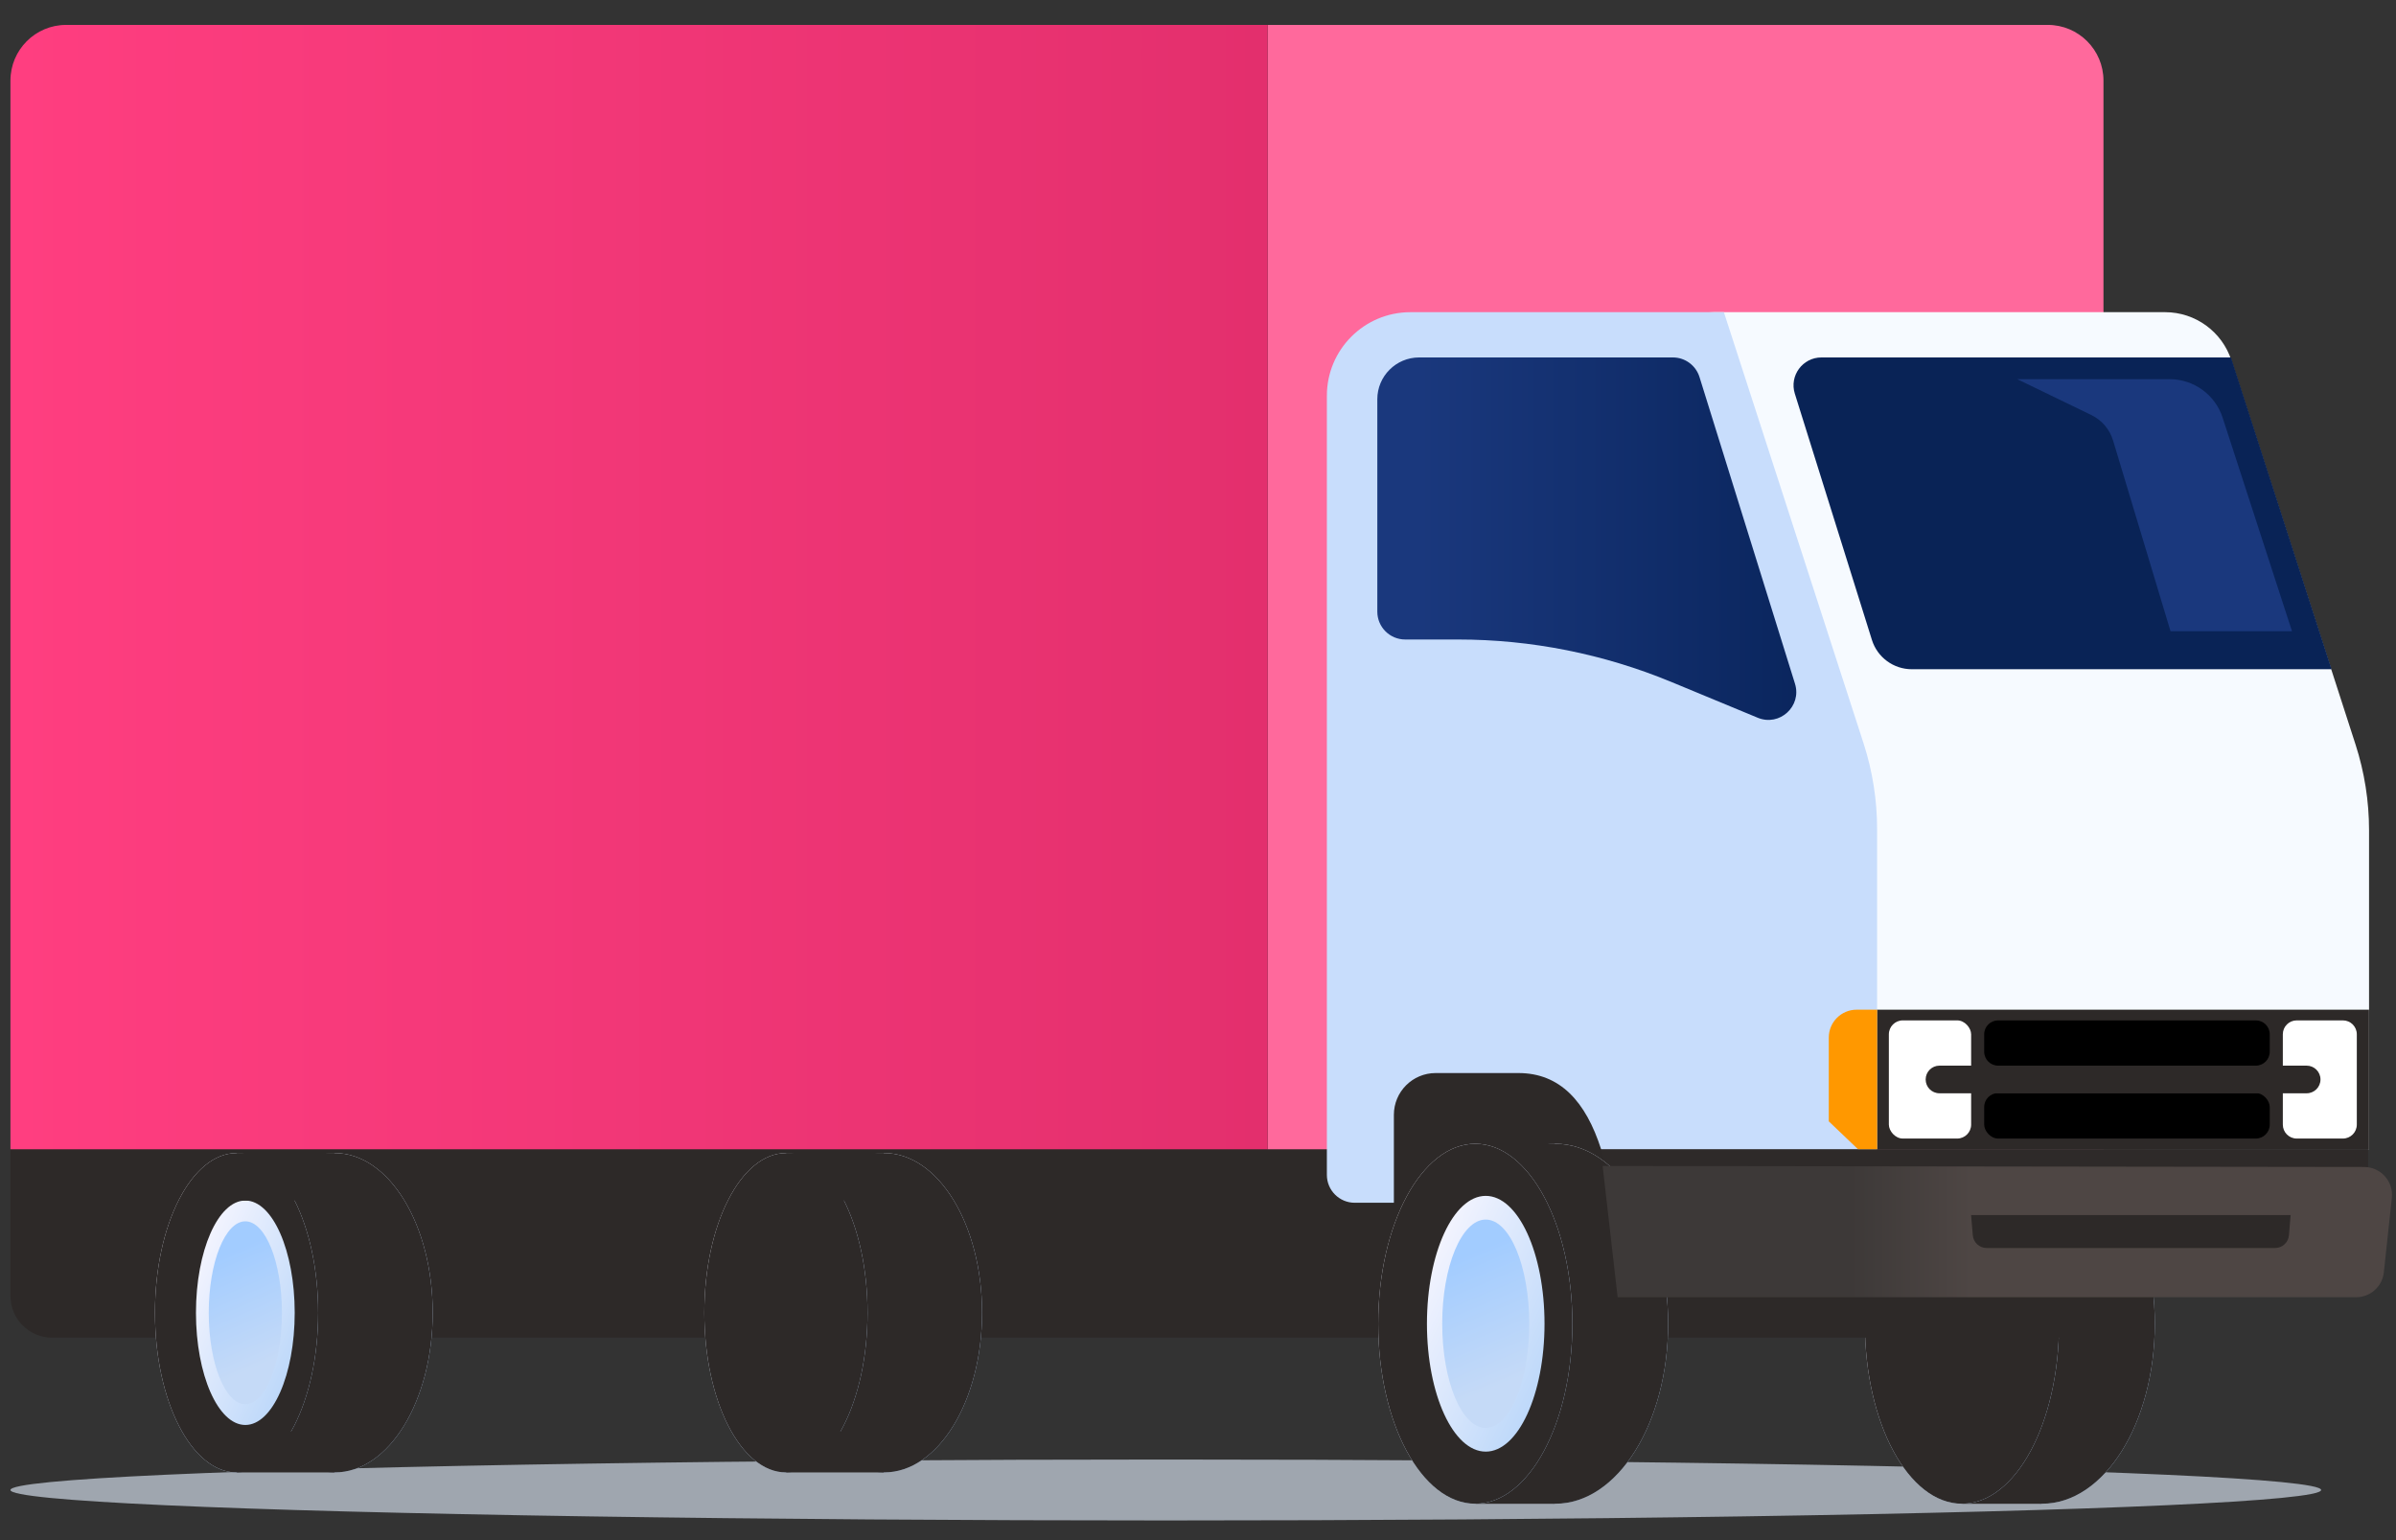 <svg width="56" height="36" viewBox="0 0 56 36" fill="none"
  xmlns="http://www.w3.org/2000/svg">
  <rect x="0" y="0" width="56" height="36" fill="#333333" stroke="none"/>
  <ellipse cx="27.247" cy="34.828" rx="27.003" ry="0.712" fill="#9FA6AF"/>
  <ellipse cx="47.728" cy="30.942" rx="2.635" ry="4.207" fill="url(#paint0_linear_3191_4713)"/>
  <ellipse cx="47.728" cy="30.942" rx="2.635" ry="4.207" fill="#2D2928"/>
  <rect x="45.866" y="34.712" width="1.847" height="0.438" fill="#2D2928"/>
  <rect x="45.866" y="26.734" width="1.847" height="0.438" fill="#2D2928"/>
  <ellipse cx="45.856" cy="30.942" rx="2.269" ry="4.207" fill="url(#paint1_linear_3191_4713)"/>
  <ellipse cx="45.856" cy="30.942" rx="2.269" ry="4.207" fill="#2D2928"/>
  <path d="M0.244 30.291C0.244 30.83 0.681 31.268 1.221 31.268H49.163C49.702 31.268 50.139 30.83 50.139 30.291V25.081H0.244V30.291Z" fill="#2D2928"/>
  <path d="M29.628 0.582H47.861C48.58 0.582 49.163 1.165 49.163 1.884V26.863H29.628V0.582Z" fill="#FF699C"/>
  <path d="M39.07 8.274C39.07 7.734 39.508 7.297 40.047 7.297H50.604C51.31 7.297 51.935 7.752 52.153 8.424L55.054 17.402C55.263 18.049 55.37 18.725 55.37 19.405V26.862H39.07V8.274Z" fill="#F6FAFF"/>
  <path d="M31.012 9.25C31.012 8.171 31.886 7.297 32.965 7.297H40.291L43.555 17.373C43.765 18.021 43.872 18.699 43.872 19.38V28.114H31.663C31.303 28.114 31.012 27.822 31.012 27.463V9.25Z" fill="#C8DDFC"/>
  <path d="M0.244 1.884C0.244 1.165 0.827 0.582 1.546 0.582H29.628V26.863H0.244V1.884Z" fill="url(#paint2_linear_3191_4713)"/>
  <path d="M37.34 26.862H55.349V27.625H37.34V26.862Z" fill="#2E2A29"/>
  <path d="M32.191 9.332C32.191 8.793 32.629 8.355 33.168 8.355H39.099C39.384 8.355 39.636 8.541 39.721 8.813L41.953 15.982C42.117 16.509 41.592 16.988 41.082 16.777L39.062 15.94C37.481 15.286 35.788 14.948 34.077 14.948H32.843C32.483 14.948 32.191 14.657 32.191 14.297V9.332Z" fill="url(#paint3_linear_3191_4713)"/>
  <path d="M41.949 9.201C41.818 8.782 42.131 8.355 42.571 8.355H52.143L54.494 15.643H44.683C44.256 15.643 43.878 15.365 43.751 14.958L41.949 9.201Z" fill="#092356"/>
  <path d="M47.148 8.863H50.709C51.274 8.863 51.774 9.227 51.948 9.763L53.569 14.754H50.73L49.388 10.299C49.31 10.037 49.125 9.82 48.879 9.701L47.148 8.863Z" fill="#1A387D"/>
  <ellipse cx="20.666" cy="30.685" rx="2.287" ry="3.732" fill="url(#paint4_linear_3191_4713)"/>
  <ellipse cx="20.666" cy="30.685" rx="2.287" ry="3.732" fill="#2D2928"/>
  <ellipse cx="18.369" cy="30.685" rx="1.907" ry="3.732" fill="url(#paint5_linear_3191_4713)"/>
  <ellipse cx="18.369" cy="30.685" rx="1.907" ry="3.732" fill="#2D2928"/>
  <rect x="18.377" y="33.466" width="2.277" height="0.951" fill="#2D2928"/>
  <rect x="18.377" y="26.953" width="2.277" height="1.109" fill="#2D2928"/>
  <ellipse cx="7.826" cy="30.685" rx="2.287" ry="3.732" fill="url(#paint6_linear_3191_4713)"/>
  <ellipse cx="7.826" cy="30.685" rx="2.287" ry="3.732" fill="#2D2928"/>
  <ellipse cx="5.529" cy="30.685" rx="1.907" ry="3.732" fill="url(#paint7_linear_3191_4713)"/>
  <ellipse cx="5.529" cy="30.685" rx="1.907" ry="3.732" fill="#2D2928"/>
  <ellipse cx="5.734" cy="30.685" rx="1.154" ry="2.623" fill="url(#paint8_linear_3191_4713)"/>
  <ellipse cx="5.734" cy="30.685" rx="0.855" ry="2.137" fill="url(#paint9_linear_3191_4713)"/>
  <rect x="5.537" y="33.466" width="2.277" height="0.951" fill="#2D2928"/>
  <rect x="5.537" y="26.953" width="2.277" height="1.109" fill="#2D2928"/>
  <path d="M43.872 23.601H55.369V26.862H43.872V23.601Z" fill="#2D2928"/>
  <path d="M37.889 31.278C37.889 27.761 37.441 25.082 35.488 25.082H33.555C33.015 25.082 32.578 25.519 32.578 26.059V31.278H37.889Z" fill="#2D2928"/>
  <path d="M42.743 24.252C42.743 23.892 43.035 23.601 43.394 23.601H43.873V26.862H43.425L42.743 26.211V24.252Z" fill="#FF9800"/>
  <rect x="44.147" y="23.851" width="1.923" height="2.762" rx="0.326" fill="white"/>
  <path d="M53.355 24.176C53.355 23.996 53.5 23.851 53.68 23.851H54.759C54.938 23.851 55.084 23.996 55.084 24.176V26.287C55.084 26.467 54.938 26.613 54.759 26.613H53.68C53.5 26.613 53.355 26.467 53.355 26.287V24.176Z" fill="white"/>
  <path d="M46.375 24.176C46.375 23.996 46.521 23.851 46.701 23.851H52.724C52.904 23.851 53.049 23.996 53.049 24.176V24.583C53.049 24.763 52.904 24.909 52.724 24.909H46.701C46.521 24.909 46.375 24.763 46.375 24.583V24.176Z" fill="black"/>
  <rect x="46.375" y="25.55" width="6.674" height="1.063" rx="0.326" fill="black"/>
  <path d="M45.007 25.232C45.007 25.054 45.151 24.909 45.33 24.909H53.912C54.09 24.909 54.235 25.054 54.235 25.232V25.232C54.235 25.411 54.09 25.555 53.912 25.555H45.33C45.151 25.555 45.007 25.411 45.007 25.232V25.232Z" fill="#2D2928"/>
  <ellipse cx="36.353" cy="30.942" rx="2.635" ry="4.207" fill="url(#paint10_linear_3191_4713)"/>
  <ellipse cx="36.353" cy="30.942" rx="2.635" ry="4.207" fill="#2D2928"/>
  <rect x="34.491" y="34.712" width="1.847" height="0.438" fill="#2D2928"/>
  <rect x="34.491" y="26.734" width="1.847" height="0.438" fill="#2D2928"/>
  <ellipse cx="34.481" cy="30.942" rx="2.269" ry="4.207" fill="url(#paint11_linear_3191_4713)"/>
  <ellipse cx="34.481" cy="30.942" rx="2.269" ry="4.207" fill="#2D2928"/>
  <ellipse cx="34.725" cy="30.942" rx="1.374" ry="2.989" fill="url(#paint12_linear_3191_4713)"/>
  <ellipse cx="34.725" cy="30.942" rx="1.017" ry="2.435" fill="url(#paint13_linear_3191_4713)"/>
  <path d="M37.457 27.254L55.256 27.278C55.643 27.279 55.944 27.614 55.903 27.999L55.716 29.74C55.681 30.07 55.402 30.322 55.069 30.322H37.808L37.457 27.254Z" fill="url(#paint14_linear_3191_4713)"/>
  <path d="M46.069 28.402H53.537L53.498 28.874C53.484 29.042 53.343 29.172 53.173 29.172H46.433C46.264 29.172 46.123 29.042 46.109 28.874L46.069 28.402Z" fill="#2D2928"/>
  <defs>
    <linearGradient id="paint0_linear_3191_4713" x1="45.093" y1="28.015" x2="51.511" y2="32.035" gradientUnits="userSpaceOnUse">
      <stop stop-color="#F7F6FF"/>
      <stop offset="1" stop-color="#B9D6F9"/>
    </linearGradient>
    <linearGradient id="paint1_linear_3191_4713" x1="43.587" y1="28.015" x2="49.548" y2="31.23" gradientUnits="userSpaceOnUse">
      <stop stop-color="#F7F6FF"/>
      <stop offset="1" stop-color="#B9D6F9"/>
    </linearGradient>
    <linearGradient id="paint2_linear_3191_4713" x1="29.628" y1="13.722" x2="0.244" y2="13.722" gradientUnits="userSpaceOnUse">
      <stop stop-color="#E32F6D"/>
      <stop offset="1" stop-color="#FF3E80"/>
    </linearGradient>
    <linearGradient id="paint3_linear_3191_4713" x1="43.343" y1="12.832" x2="33.168" y2="12.832" gradientUnits="userSpaceOnUse">
      <stop stop-color="#082359"/>
      <stop offset="1" stop-color="#1A387D"/>
    </linearGradient>
    <linearGradient id="paint4_linear_3191_4713" x1="18.379" y1="28.089" x2="24.017" y2="31.545" gradientUnits="userSpaceOnUse">
      <stop stop-color="#F7F6FF"/>
      <stop offset="1" stop-color="#B9D6F9"/>
    </linearGradient>
    <linearGradient id="paint5_linear_3191_4713" x1="16.462" y1="28.089" x2="21.589" y2="30.709" gradientUnits="userSpaceOnUse">
      <stop stop-color="#F7F6FF"/>
      <stop offset="1" stop-color="#B9D6F9"/>
    </linearGradient>
    <linearGradient id="paint6_linear_3191_4713" x1="5.539" y1="28.089" x2="11.178" y2="31.545" gradientUnits="userSpaceOnUse">
      <stop stop-color="#F7F6FF"/>
      <stop offset="1" stop-color="#B9D6F9"/>
    </linearGradient>
    <linearGradient id="paint7_linear_3191_4713" x1="3.622" y1="28.089" x2="8.749" y2="30.709" gradientUnits="userSpaceOnUse">
      <stop stop-color="#F7F6FF"/>
      <stop offset="1" stop-color="#B9D6F9"/>
    </linearGradient>
    <linearGradient id="paint8_linear_3191_4713" x1="4.58" y1="28.861" x2="7.859" y2="30.304" gradientUnits="userSpaceOnUse">
      <stop stop-color="#F7F6FF"/>
      <stop offset="1" stop-color="#B9D6F9"/>
    </linearGradient>
    <linearGradient id="paint9_linear_3191_4713" x1="4.571" y1="32.583" x2="3.483" y2="30.096" gradientUnits="userSpaceOnUse">
      <stop stop-color="#C5DAF7"/>
      <stop offset="1" stop-color="#A2CCFF"/>
    </linearGradient>
    <linearGradient id="paint10_linear_3191_4713" x1="33.718" y1="28.015" x2="40.136" y2="32.035" gradientUnits="userSpaceOnUse">
      <stop stop-color="#F7F6FF"/>
      <stop offset="1" stop-color="#B9D6F9"/>
    </linearGradient>
    <linearGradient id="paint11_linear_3191_4713" x1="32.212" y1="28.015" x2="38.173" y2="31.23" gradientUnits="userSpaceOnUse">
      <stop stop-color="#F7F6FF"/>
      <stop offset="1" stop-color="#B9D6F9"/>
    </linearGradient>
    <linearGradient id="paint12_linear_3191_4713" x1="33.352" y1="28.863" x2="37.197" y2="30.63" gradientUnits="userSpaceOnUse">
      <stop stop-color="#F7F6FF"/>
      <stop offset="1" stop-color="#B9D6F9"/>
    </linearGradient>
    <linearGradient id="paint13_linear_3191_4713" x1="33.342" y1="33.105" x2="32.139" y2="30.232" gradientUnits="userSpaceOnUse">
      <stop stop-color="#C5DAF7"/>
      <stop offset="1" stop-color="#A2CCFF"/>
    </linearGradient>
    <linearGradient id="paint14_linear_3191_4713" x1="43.233" y1="28.657" x2="46.07" y2="28.657" gradientUnits="userSpaceOnUse">
      <stop stop-color="#3D3938"/>
      <stop offset="1" stop-color="#4E4644"/>
    </linearGradient>
  </defs>
</svg>
